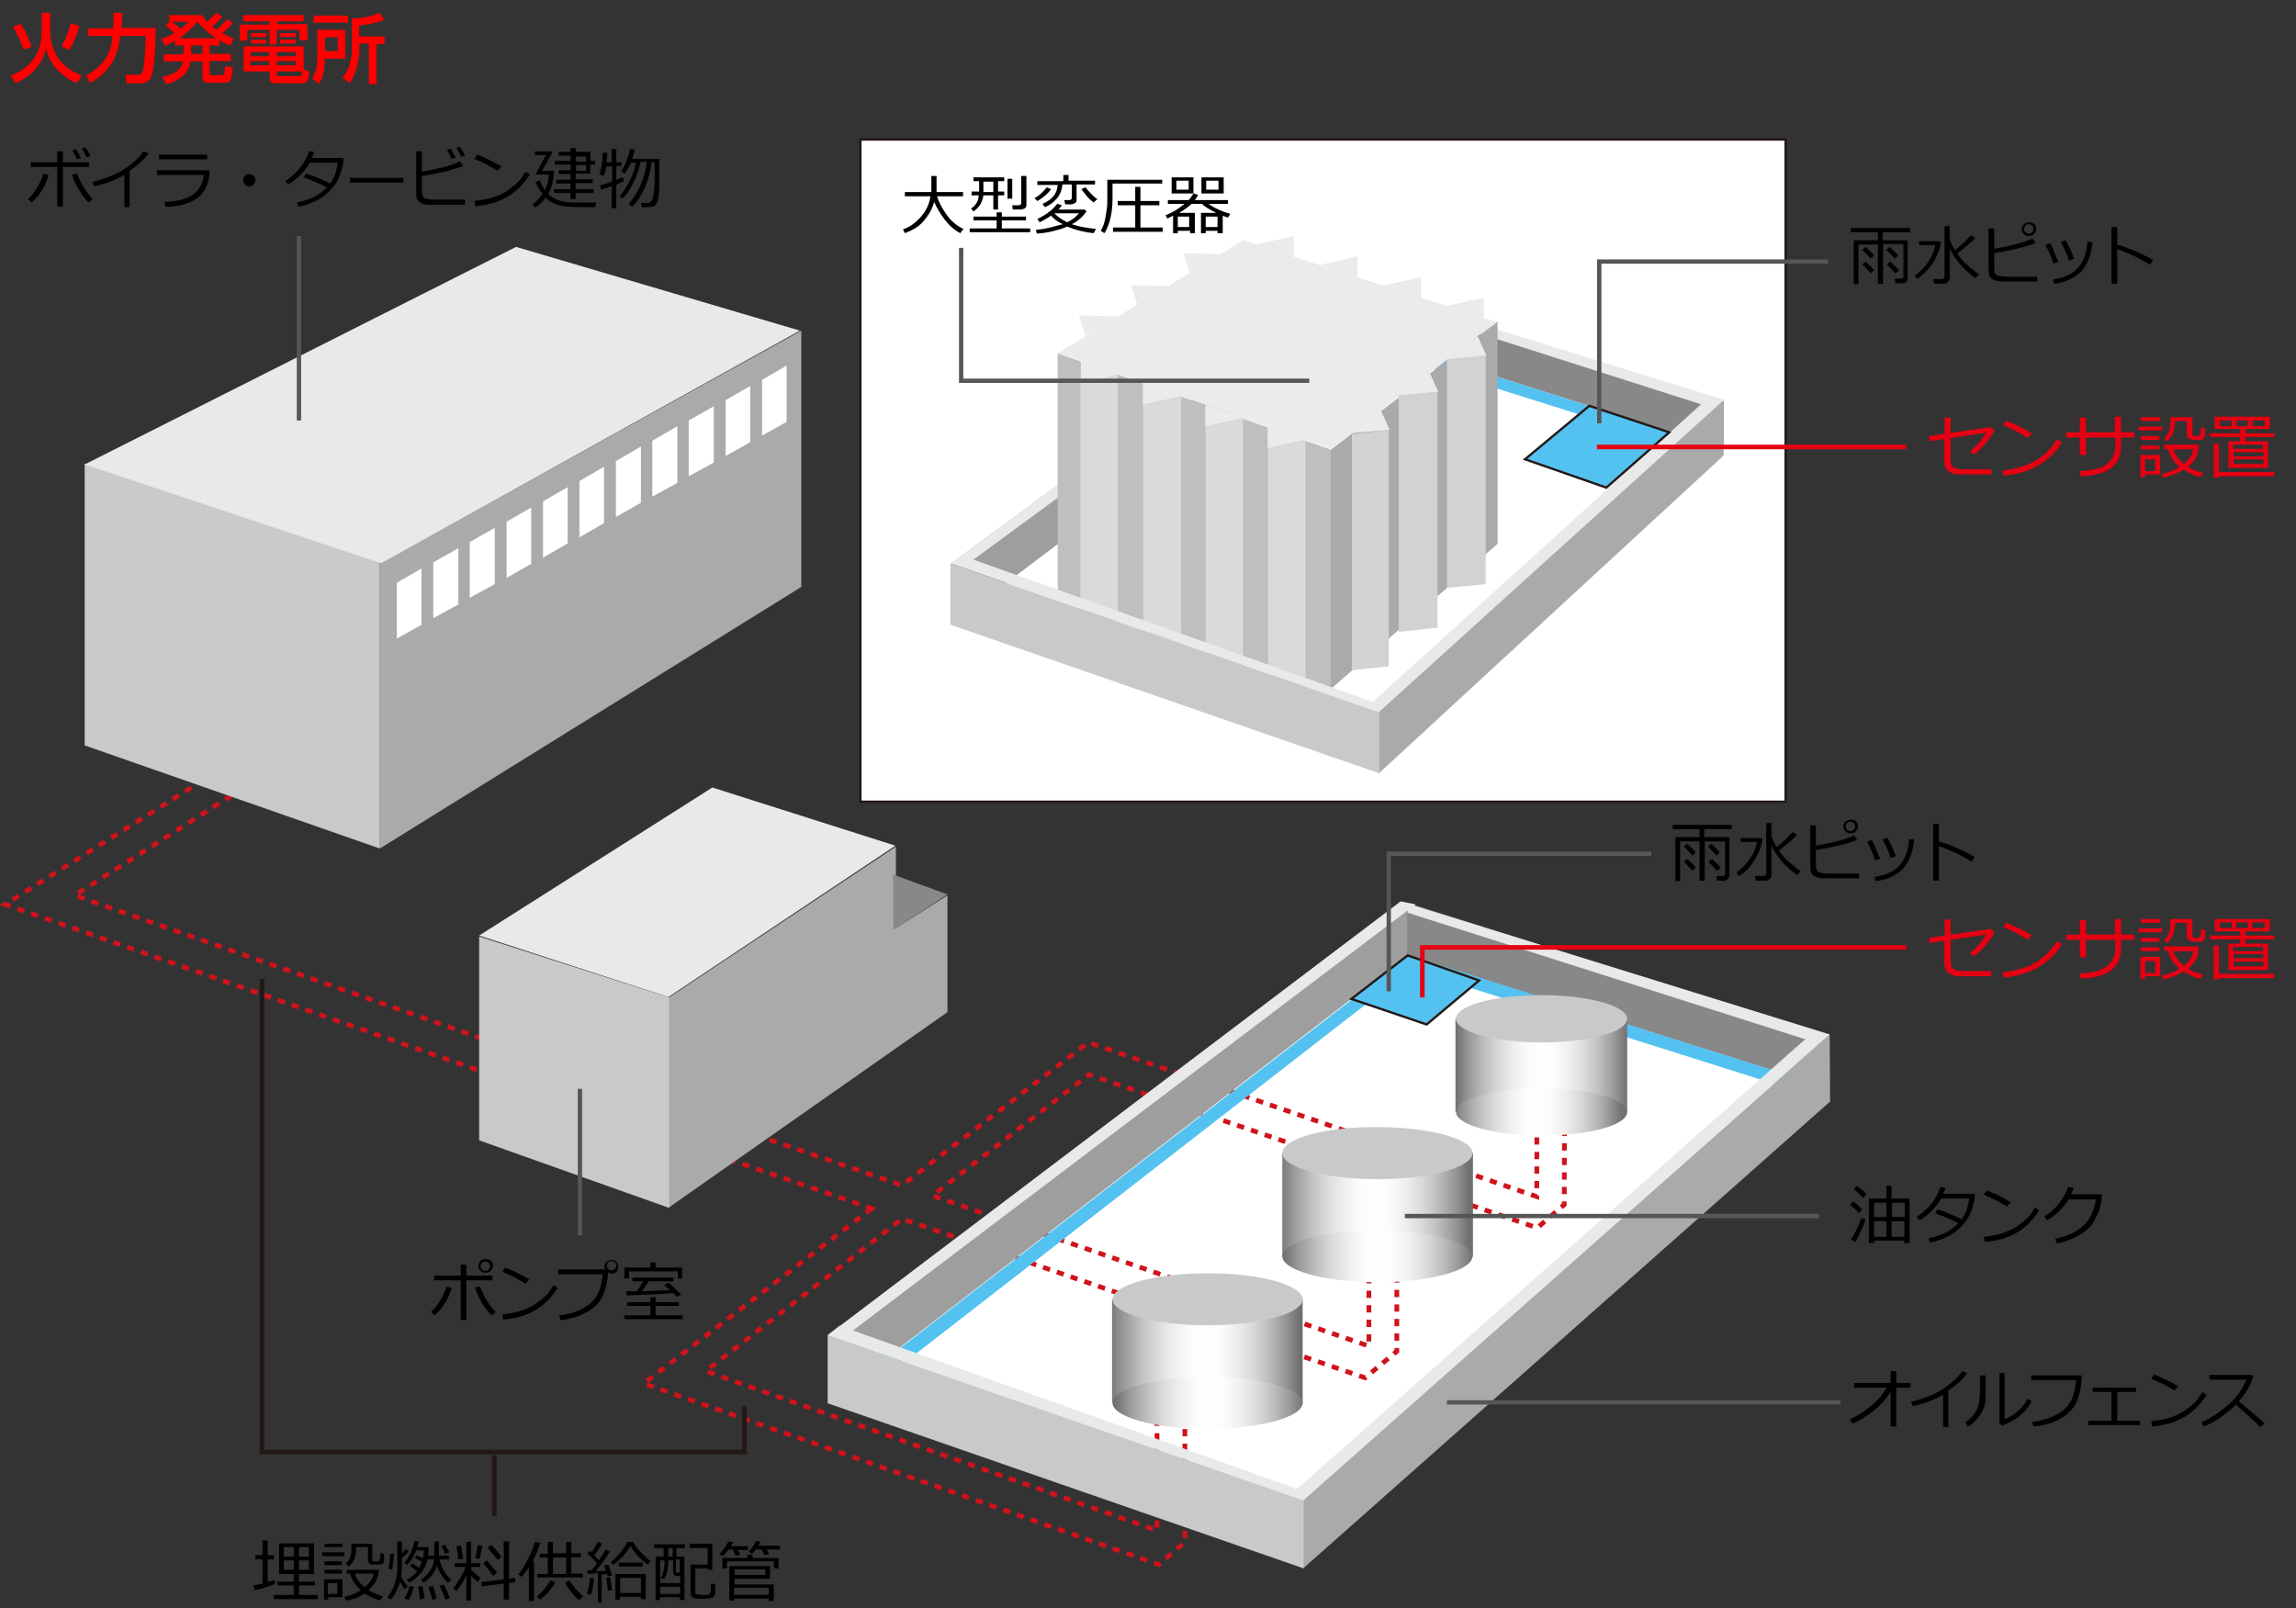 <?xml version="1.0" encoding="utf-8"?>
<!-- Generator: Adobe Illustrator 26.3.1, SVG Export Plug-In . SVG Version: 6.00 Build 0)  -->
<svg version="1.1" id="レイヤー_1" xmlns="http://www.w3.org/2000/svg" xmlns:xlink="http://www.w3.org/1999/xlink" x="0px"
	 y="0px" viewBox="0 0 485.4 340" style="enable-background:new 0 0 485.4 340;" xml:space="preserve">
<rect x="0" y="0" width="485.4" height="340" fill="#333333" stroke="none"/>
<style type="text/css">
	.st0{fill:#FF0000;}
	.st1{fill:none;}
	.st2{fill:#FFFFFF;}
	.st3{fill:#888888;}
	.st4{fill:#54C2F0;}
	.st5{fill:#A9AAAA;}
	.st6{fill:#E8E9E9;}
	.st7{fill:none;stroke:#CF121B;stroke-dasharray:1.536,1.536;}
	.st8{fill:#9E9E9F;}
	.st9{fill:#C8C9CA;}
	
		.st10{clip-path:url(#SVGID_00000029734897055497800910000015413001315972995242_);fill:url(#SVGID_00000043442822926841377050000003385295248756975015_);}
	
		.st11{clip-path:url(#SVGID_00000176766090526592573870000015898441185635543730_);fill:url(#SVGID_00000141447811285116115540000002834067987377838752_);}
	
		.st12{clip-path:url(#SVGID_00000115503464652607495660000001221873260713214638_);fill:url(#SVGID_00000098942697904810608550000017961315674980110230_);}
	
		.st13{clip-path:url(#SVGID_00000090276973735451354280000016059166334996158375_);fill:url(#SVGID_00000008836710688858532240000013299089318569208476_);}
	
		.st14{clip-path:url(#SVGID_00000165913338206789566890000002355548175335141541_);fill:url(#SVGID_00000087393423600796500930000004056026039718539170_);}
	
		.st15{clip-path:url(#SVGID_00000026847637093319107710000005813287628390226582_);fill:url(#SVGID_00000049182830862933852890000002651028134740473255_);}
	.st16{fill:none;stroke:#231815;stroke-width:0.485;}
	.st17{fill:#BEBFBF;}
	.st18{fill:#EBEBEB;}
	.st19{fill:#DADADB;}
	.st20{fill:#D2D2D3;}
	.st21{fill:none;stroke:#E50012;stroke-width:0.968;}
	.st22{fill:none;stroke:#565656;stroke-width:0.915;}
	.st23{fill:none;stroke:#231815;stroke-width:0.968;}
	.st24{fill:#E50012;}
</style>
<g>
	<path class="st0" d="M8.8,2.7h1.8v4.1c0,2.2,0.9,4.4,2,5.9c1.4,1.9,3.6,2.8,4.7,3.3l-1.1,1.6c-4.8-2.3-5.9-5.2-6.5-7.3
		c-0.3,1.3-1.2,4.9-6.4,7.3l-1-1.6c2.2-0.9,6.5-3.1,6.5-9.2V2.7z M5,10.5C4.6,9.4,3.7,7.1,2.7,5.7L4.3,5c0.4,0.6,1.2,1.6,2.4,4.9
		L5,10.5z M13,9.8c0.4-0.8,1.2-2.1,2-4.9l1.8,0.6c-0.1,0.5-0.9,3.1-2.2,5.1L13,9.8z"/>
	<path class="st0" d="M18.2,16c4.9-2.7,5.3-5.9,5.6-8.4h-5.2V6h5.3c0-0.2,0.1-1.3,0.1-2.1V2.7h1.8v1.2c0,0.9,0,1.5-0.1,2h7.2
		c0,5.4-0.4,8.4-0.7,9.5c-0.1,0.6-0.5,2.2-2.4,2.2h-3l-0.3-1.8h2.7c0.9,0,1-0.6,1.2-1.7c0.2-1.3,0.4-4.7,0.4-6.5h-5.4
		c-0.4,3.1-1.1,7-6.4,10L18.2,16z"/>
	<path class="st0" d="M49.2,4.8C48.9,5.2,48.3,5.9,47,7c0.6,0.3,1.2,0.7,2.4,1.2l-0.7,1.5c-0.8-0.4-1.4-0.6-2.3-1.2v1.1h-2.1v1.8
		h4.5v1.5h-4.5v2.6c0,0.3,0.1,0.4,0.4,0.4h2.1c0.7,0,0.7-0.4,0.8-1.9l1.6,0.2c-0.2,2.3-0.3,3.3-1.7,3.3h-3.3c-0.7,0-1.4-0.1-1.4-1.1
		v-3.4h-2.5c-0.5,3-3,4.3-5.2,4.8l-0.8-1.6c2.5-0.3,4.2-1.7,4.4-3.2h-4.1v-1.5h4.2V9.6h-1.8v-1c-0.8,0.5-1.3,0.7-2.1,1.1l-0.8-1.5
		C35,8,35.7,7.7,36.9,7C36.6,6.7,35.8,6,35,5.4l0.9-0.8h-0.1V3.2h6.9c0.4,0.6,0.6,0.9,1.1,1.4c0.8-0.7,1.4-1.3,1.9-1.9l1.3,0.8
		c-0.6,0.7-1.3,1.4-2.1,2.1c0.3,0.3,0.5,0.4,0.9,0.7c0.9-0.8,1.6-1.5,2.2-2.2L49.2,4.8z M36.3,4.6c0.9,0.6,1.8,1.4,1.9,1.5
		c0.8-0.6,1.1-0.9,1.7-1.5H36.3z M45.7,8.1c-1.9-1.2-3.3-2.8-4-3.5c-0.6,0.7-1.5,1.9-3.8,3.5H45.7z M42.8,9.6h-2.4v1.8h2.4V9.6z"/>
	<path class="st0" d="M64.2,4.5h-5.7v0.6h6.5v3.4h-1.7V6.3h-4.8v3.1H57V6.3h-4.7v2.3h-1.6V5.2H57V4.5h-5.6V3.2h12.8V4.5z M65.4,15.1
		c-0.1,1.2-0.2,2.5-1.4,2.5h-5.5c-0.8,0-1.5,0-1.5-1.1v-1.4h-5.5V9.8h12.7v4.9L65.4,15.1z M56.9,12.9h-4v0.9h4V12.9z M56.9,11H53
		v0.9h3.9V11z M56.3,7v0.8h-3.2V7H56.3z M56.3,8.4v0.8h-3.2V8.4H56.3z M62.5,11h-4v0.9h4V11z M62.5,12.9h-4v0.9h4V12.9z M63.2,16.1
		c0.5,0,0.6-0.1,0.6-1h-5.3v0.6c0,0.4,0,0.4,0.4,0.4H63.2z M62.5,7v0.8h-3.3V7H62.5z M62.5,8.4v0.8h-3.3V8.4H62.5z"/>
	<path class="st0" d="M67.1,6.3H73v6.1h-4.3c-0.1,2.8-0.4,4-1.3,5.3L66,16.6c0.4-0.7,1.1-1.9,1.1-4.6V6.3z M73.6,4.8h-7.3V3.3h7.3
		V4.8z M68.7,7.9v2.9h2.7V7.9H68.7z M81.2,4.2c-1.2,0.5-2.6,0.9-5.3,1.2v2.3h5.4v1.6h-1.7v8.5h-1.6V9.2h-2c0,1.5,0,5.5-2.1,8.4
		l-1.5-1.2c2-2.2,2-5.6,2-6.3V3.9c2.1,0,4-0.4,5.9-1.2L81.2,4.2z"/>
</g>
<g>
	<path d="M10.3,37c-0.7,2.4-1.9,4.3-3.6,5.8l-0.8-0.7c0.9-0.8,1.6-1.8,2.2-2.8c0.5-1,0.9-1.9,1.1-2.6L10.3,37z M13.3,43.7h-1.2v-8.4
		H6.5v-1h5.6V32h1.2v2.3h5.5v1h-5.5V43.7z M19.6,42.1l-0.9,0.7c-0.7-0.7-1.4-1.6-2.1-2.8s-1.1-2.2-1.4-3.1l1.1-0.2
		C17,38.7,18.1,40.4,19.6,42.1z M17.1,33.4l-0.8,0.3c-0.3-0.7-0.7-1.4-1-1.9l0.7-0.3C16.5,32.1,16.8,32.8,17.1,33.4z M19.1,33
		l-0.8,0.3c-0.3-0.7-0.6-1.4-1-1.9l0.7-0.3C18.4,31.7,18.8,32.3,19.1,33z"/>
	<path d="M27.5,43.8h-1.2V37c-2,1.1-4.1,1.9-6.4,2.4l-0.4-0.9c3-0.8,5.3-1.7,7-2.9s3-2.3,3.8-3.6l1.1,0.4c-0.8,1.2-2.2,2.5-4,3.7
		V43.8z"/>
	<path d="M44.3,36.1c0,0.8-0.1,1.5-0.2,1.9s-0.3,1.1-0.7,1.9c-0.4,0.8-1,1.5-1.7,2s-1.7,1-2.8,1.3s-2.4,0.5-3.9,0.5l-0.2-1
		c2.6-0.1,4.6-0.6,5.9-1.5c1.4-0.9,2.1-2.3,2.4-4.2h-9.9v-1H44.3z M43.8,33.7H33.6v-1h10.2V33.7z"/>
	<path d="M51.4,38.1c0-0.3,0.1-0.6,0.4-0.9s0.5-0.4,0.9-0.4s0.6,0.1,0.9,0.4s0.4,0.5,0.4,0.9s-0.1,0.6-0.4,0.9s-0.5,0.4-0.9,0.4
		s-0.6-0.1-0.9-0.4S51.4,38.5,51.4,38.1z"/>
	<path d="M66.4,32.1c-0.1,0.5-0.3,0.9-0.5,1.3h6.7c0,0.7-0.1,1.1-0.1,1.4c-0.2,0.9-0.4,1.6-0.7,2.4c-0.3,0.7-0.7,1.5-1.2,2.1
		c-0.5,0.7-1.1,1.3-1.8,1.9c-0.7,0.6-1.6,1.1-2.5,1.5s-2,0.8-3.2,1l-0.3-0.9c2.7-0.5,4.8-1.6,6.3-3.2c-1.4-0.7-3-1.4-4.9-2.1
		l0.5-0.8c1.4,0.4,3.1,1.1,5.1,2.1c0.9-1.2,1.4-2.7,1.6-4.4h-5.9c-0.6,1-1.3,1.9-2.1,2.7c-0.8,0.8-1.6,1.4-2.5,1.9l-0.6-0.7
		c1.2-0.8,2.3-1.8,3.2-2.9c0.9-1.2,1.5-2.3,1.8-3.4L66.4,32.1z"/>
	<path d="M85.3,38.6H74v-1h11.3V38.6z"/>
	<path d="M98.2,43.3h-7c-0.5,0-1,0-1.4-0.1s-0.7-0.2-1-0.4c-0.3-0.2-0.5-0.4-0.6-0.7C88,41.7,88,41.2,88,40.6V32h1.2v4.3
		c3.9-0.7,6.6-1.4,8.1-2.2l0.6,1c-0.8,0.3-2.1,0.7-3.9,1.2c-1.8,0.4-3.4,0.7-4.8,0.9v3.2c0,0.5,0.1,0.9,0.2,1.1
		c0.1,0.2,0.3,0.4,0.7,0.5c0.4,0.1,0.9,0.2,1.5,0.2h6.7V43.3z M96.3,33.3l-0.8,0.3c-0.3-0.8-0.7-1.4-1-1.9l0.7-0.3
		C95.6,32,96,32.6,96.3,33.3z M98.3,32.9l-0.8,0.3c-0.3-0.7-0.6-1.3-1-1.9l0.7-0.3C97.6,31.6,98,32.2,98.3,32.9z"/>
	<path d="M112,36.9c-0.8,1.3-1.8,2.5-3,3.5s-2.5,1.7-3.8,2.2c-1.3,0.5-2.9,0.8-4.7,1l-0.2-1.1c1.5-0.2,2.8-0.4,4-0.8s2.2-0.9,3-1.4
		c0.8-0.6,1.5-1.1,2.1-1.7s1.1-1.3,1.7-2.3L112,36.9z M106,35.2l-0.8,0.9c-1.6-1-3.2-1.8-4.9-2.5l0.6-0.9
		C102.6,33.3,104.3,34.2,106,35.2z"/>
	<path d="M113.1,43.9l-0.5-0.7c0.8-0.6,1.5-1.3,2.1-2.2c-0.6-0.7-1.1-1.6-1.5-2.5l0.9-0.4c0.3,0.8,0.7,1.5,1.1,2.1
		c0.5-1,0.8-2.1,0.8-3.3h-2.6l-0.1-0.2l2.1-3.9h-2.3V32h3.5l0.2,0.2l-2.2,3.9h2.5c0,1.9-0.4,3.5-1.2,4.9c1.2,1.2,2.9,1.8,5.2,1.8
		l1.5,0c1.2,0,2.4,0,3.5,0l-0.3,1l-2.1,0c-1.1,0-2.2,0-3.4-0.1c-1.1-0.1-2.1-0.2-2.9-0.6c-0.8-0.3-1.5-0.8-2.1-1.3
		C114.8,42.6,114.1,43.3,113.1,43.9z M117.1,40.8V40h3.5v-1.2h-3v-0.8h3v-1.2h-2.5v-0.8h2.5v-1.2h-3.3v-0.8h3.3v-1.1h-2.5v-0.8h2.5
		v-0.8h1.1v0.8h3.1v1.9h1v0.8h-1v1.9h-3.1v1.2h3.6v0.8h-3.6V40h3.8v0.8h-3.8v1.3h-1.1v-1.3H117.1z M121.8,33.1v1.1h2.1v-1.1H121.8z
		 M121.8,34.9v1.2h2.1v-1.2H121.8z"/>
	<path d="M127.1,40.1l-0.3-0.9c0.5-0.1,1.3-0.4,2.6-0.8v-3.2h-1.2c-0.2,0.8-0.3,1.5-0.6,2l-0.9-0.3c0.2-0.5,0.3-1.1,0.5-2
		s0.2-1.7,0.2-2.6l1,0c0,0.7-0.1,1.4-0.2,2h1.1v-2.8h1v2.8h1.1v0.8h-1.1V38c0.6-0.2,1-0.4,1.4-0.5l0.2,0.8c-0.3,0.2-0.8,0.4-1.6,0.7
		V44h-1v-4.7C128.5,39.7,127.7,39.9,127.1,40.1z M131.6,42l-0.6-0.5c0.7-0.8,1.4-1.9,2.1-3.2s1.1-2.6,1.3-3.9h-1
		c-0.4,0.9-0.9,1.6-1.3,2.3l-0.8-0.5c0.9-1.3,1.5-2.9,1.9-4.7l1,0.1c-0.1,0.7-0.3,1.3-0.6,2h5.8v4.4c0,1.1,0,2-0.1,2.9
		c-0.1,0.8-0.2,1.4-0.3,1.7c-0.1,0.3-0.3,0.6-0.5,0.8s-0.5,0.3-0.7,0.3c-0.2,0.1-0.7,0.1-1.6,0.1c-0.2,0-0.4,0-0.5,0l-0.2-0.9h1.4
		c0.3,0,0.6-0.1,0.8-0.4c0.2-0.2,0.4-0.8,0.5-1.6c0.1-0.8,0.2-1.8,0.2-2.9v-3.7h-0.7c-0.2,2.1-0.7,3.9-1.5,5.6
		c-0.8,1.7-1.6,3-2.6,3.8l-0.7-0.6c0.9-1,1.8-2.3,2.5-3.9s1.2-3.3,1.3-5h-1.3c-0.2,1.3-0.6,2.6-1.3,4C133.4,39.8,132.6,41,131.6,42z
		"/>
</g>
<rect x="1.8" class="st1" width="483.7" height="340"/>
<polygon class="st2" points="179.5,286.9 275.1,323 381.4,227.2 301.4,199 "/>
<polygon class="st3" points="386.8,230.1 297.6,202 297.6,190.9 386.8,219.1 "/>
<polygon class="st4" points="385.7,232.5 296.4,204.3 297.6,201.9 386.8,230.1 "/>
<polygon class="st5" points="275.5,331.6 386.9,232.9 386.8,218.7 275.5,317.2 "/>
<polygon class="st6" points="275.5,317.2 386.8,218.7 382.8,218.7 271.6,317.1 "/>
<polygon class="st6" points="384.4,220.6 296.1,192.5 296.1,190.6 386.8,218.7 "/>
<polygon class="st7" points="184.3,255.5 136.1,292.5 245,330.8 250.5,326 250.5,289.4 244.6,289.4 244.6,323.6 149.2,289.9 
	149.2,289.9 190.7,257.7 288.6,291.3 295.3,285.7 295.3,250.4 289.4,250.4 289.4,284.6 289.4,284.6 197.1,252.8 197.1,252.8 
	230.2,227.2 325,259.6 330.7,254.7 330.8,218.7 324.9,218.7 324.9,253 230.1,220.4 190.7,250.6 190.7,250.6 152.3,237.4 
	152.3,244.5 184.3,255.5 "/>
<polygon class="st7" points="99,136.3 99.6,129.4 1.1,191.2 146.8,242.3 146.8,199 140.9,199 140.9,233.3 15.8,189.3 "/>
<polygon class="st8" points="175,296.7 297.6,202 297.6,190.9 296.1,190.6 175,282.3 "/>
<polygon class="st4" points="191.6,287.8 299.1,204.3 296.4,203.3 295.4,203.9 186.7,287.8 "/>
<polygon class="st9" points="275.6,331.6 175,296.7 175,282.3 275.6,317.2 "/>
<polygon class="st6" points="275.6,317.2 175,282.3 177.5,280.3 275.6,315.3 "/>
<polygon class="st6" points="179,282.3 299.3,191.2 296.1,190.6 175,282.3 "/>
<polygon class="st5" points="189.3,196.3 200.3,189.3 200.3,214 141.4,255.3 141.4,229.2 141.4,229.1 141.4,210.9 189.4,179 
	189.4,196.2 "/>
<polygon class="st9" points="101.3,241.1 141.5,255.4 141.5,210.9 101.3,198 "/>
<polygon class="st3" points="200.3,189.1 188.8,184.9 188.9,196.6 "/>
<polygon class="st6" points="141.3,210.8 101.3,197.8 150.6,166.5 189.3,178.8 "/>
<polygon class="st5" points="169.4,124.1 80.3,179.4 80.3,160.4 80.3,160.3 80.3,119.2 169.4,69.9 "/>
<polygon class="st2" points="89.1,132.1 83.9,135 83.9,123.2 89.1,120.2 "/>
<polygon class="st2" points="96.9,127.8 91.6,130.7 91.6,118.9 96.9,115.9 "/>
<polygon class="st2" points="104.6,123.5 99.3,126.4 99.3,114.6 104.6,111.6 "/>
<polygon class="st2" points="112.3,119.2 107.1,122.2 107.1,110.3 112.3,107.3 "/>
<polygon class="st2" points="120,114.9 114.8,117.9 114.8,106 120,103 "/>
<polygon class="st2" points="127.7,110.6 122.5,113.6 122.5,101.7 127.7,98.7 "/>
<polygon class="st2" points="135.5,106.3 130.2,109.3 130.2,97.5 135.5,94.4 "/>
<polygon class="st2" points="143.2,102.1 137.9,105 137.9,93.2 143.2,90.1 "/>
<polygon class="st2" points="150.9,97.8 145.6,100.7 145.6,88.9 150.9,85.9 "/>
<polygon class="st2" points="158.6,93.5 153.4,96.4 153.4,84.6 158.6,81.6 "/>
<polygon class="st2" points="166.3,89.2 161.1,92.1 161.1,80.3 166.3,77.3 "/>
<polygon class="st9" points="17.9,157.6 80.3,179.4 80.3,118.8 17.9,98 "/>
<polygon class="st6" points="80.6,119.1 17.9,98.2 109.1,52.2 169.1,69.9 "/>
<g>
	<defs>
		<rect id="SVGID_1_" x="235.1" y="274.7" width="40.3" height="21.9"/>
	</defs>
	<clipPath id="SVGID_00000105426465318436850290000017991107271309600645_">
		<use xlink:href="#SVGID_1_"  style="overflow:visible;"/>
	</clipPath>
	
		<linearGradient id="SVGID_00000140728697219141608040000014199262125567669659_" gradientUnits="userSpaceOnUse" x1="-329.828" y1="602.625" x2="-327.903" y2="602.625" gradientTransform="matrix(20.962 0 0 -20.962 7148.196 12917.969)">
		<stop  offset="0" style="stop-color:#717071"/>
		<stop  offset="7.770802e-02" style="stop-color:#989898"/>
		<stop  offset="0.165" style="stop-color:#BDBDBD"/>
		<stop  offset="0.252" style="stop-color:#DADADA"/>
		<stop  offset="0.339" style="stop-color:#EFEEEF"/>
		<stop  offset="0.424" style="stop-color:#FBFBFB"/>
		<stop  offset="0.506" style="stop-color:#FFFFFF"/>
		<stop  offset="0.586" style="stop-color:#FBFBFB"/>
		<stop  offset="0.669" style="stop-color:#EFEEEF"/>
		<stop  offset="0.753" style="stop-color:#DADADA"/>
		<stop  offset="0.839" style="stop-color:#BDBDBD"/>
		<stop  offset="0.924" style="stop-color:#989898"/>
		<stop  offset="1" style="stop-color:#717071"/>
	</linearGradient>
	
		<rect x="235.1" y="274.7" style="clip-path:url(#SVGID_00000105426465318436850290000017991107271309600645_);fill:url(#SVGID_00000140728697219141608040000014199262125567669659_);" width="40.3" height="21.9"/>
</g>
<path class="st9" d="M235.2,274.7c0,3,9,5.5,20.1,5.5c11.1,0,20.1-2.5,20.1-5.5c0-3-9-5.5-20.1-5.5
	C244.2,269.2,235.2,271.7,235.2,274.7"/>
<g>
	<defs>
		<path id="SVGID_00000047779813340869764840000006063898789378453173_" d="M235.2,296.6c0,3,9,5.5,20.1,5.5s20.1-2.5,20.1-5.5
			c0-3-9-5.5-20.1-5.5S235.2,293.6,235.2,296.6"/>
	</defs>
	<clipPath id="SVGID_00000124154518739094005000000013671270388772286143_">
		<use xlink:href="#SVGID_00000047779813340869764840000006063898789378453173_"  style="overflow:visible;"/>
	</clipPath>
	
		<linearGradient id="SVGID_00000111192383786698601690000011064106129754075069_" gradientUnits="userSpaceOnUse" x1="-329.752" y1="602.395" x2="-327.827" y2="602.395" gradientTransform="matrix(20.911 0 0 -20.911 7131.028 12893.293)">
		<stop  offset="0" style="stop-color:#717071"/>
		<stop  offset="7.770802e-02" style="stop-color:#989898"/>
		<stop  offset="0.165" style="stop-color:#BDBDBD"/>
		<stop  offset="0.252" style="stop-color:#DADADA"/>
		<stop  offset="0.339" style="stop-color:#EFEEEF"/>
		<stop  offset="0.424" style="stop-color:#FBFBFB"/>
		<stop  offset="0.506" style="stop-color:#FFFFFF"/>
		<stop  offset="0.586" style="stop-color:#FBFBFB"/>
		<stop  offset="0.669" style="stop-color:#EFEEEF"/>
		<stop  offset="0.753" style="stop-color:#DADADA"/>
		<stop  offset="0.839" style="stop-color:#BDBDBD"/>
		<stop  offset="0.924" style="stop-color:#989898"/>
		<stop  offset="1" style="stop-color:#717071"/>
	</linearGradient>
	
		<rect x="235.2" y="291.1" style="clip-path:url(#SVGID_00000124154518739094005000000013671270388772286143_);fill:url(#SVGID_00000111192383786698601690000011064106129754075069_);" width="40.2" height="11"/>
</g>
<g>
	<defs>
		<rect id="SVGID_00000126287367538267231370000012332782079133627790_" x="271.1" y="243.8" width="40.3" height="21.9"/>
	</defs>
	<clipPath id="SVGID_00000126316623022298408540000015042788564979161246_">
		<use xlink:href="#SVGID_00000126287367538267231370000012332782079133627790_"  style="overflow:visible;"/>
	</clipPath>
	
		<linearGradient id="SVGID_00000129202220347374351010000004557670063475045776_" gradientUnits="userSpaceOnUse" x1="-329.004" y1="603.334" x2="-327.08" y2="603.334" gradientTransform="matrix(20.964 0 0 -20.964 7167.439 12902.807)">
		<stop  offset="0" style="stop-color:#717071"/>
		<stop  offset="7.770802e-02" style="stop-color:#989898"/>
		<stop  offset="0.165" style="stop-color:#BDBDBD"/>
		<stop  offset="0.252" style="stop-color:#DADADA"/>
		<stop  offset="0.339" style="stop-color:#EFEEEF"/>
		<stop  offset="0.424" style="stop-color:#FBFBFB"/>
		<stop  offset="0.506" style="stop-color:#FFFFFF"/>
		<stop  offset="0.586" style="stop-color:#FBFBFB"/>
		<stop  offset="0.669" style="stop-color:#EFEEEF"/>
		<stop  offset="0.753" style="stop-color:#DADADA"/>
		<stop  offset="0.839" style="stop-color:#BDBDBD"/>
		<stop  offset="0.924" style="stop-color:#989898"/>
		<stop  offset="1" style="stop-color:#717071"/>
	</linearGradient>
	
		<rect x="271.1" y="243.8" style="clip-path:url(#SVGID_00000126316623022298408540000015042788564979161246_);fill:url(#SVGID_00000129202220347374351010000004557670063475045776_);" width="40.3" height="21.9"/>
</g>
<path class="st9" d="M271.1,243.8c0,3,9,5.5,20.1,5.5c11.1,0,20.1-2.5,20.1-5.5c0-3-9-5.5-20.1-5.5
	C280.2,238.2,271.1,240.7,271.1,243.8"/>
<g>
	<defs>
		<path id="SVGID_00000054228869301464557650000000462717245086626444_" d="M271.1,265.6c0,3,9,5.5,20.1,5.5s20.1-2.5,20.1-5.5
			c0-3-9-5.5-20.1-5.5S271.1,262.6,271.1,265.6"/>
	</defs>
	<clipPath id="SVGID_00000078014740298992013320000004739789794485186998_">
		<use xlink:href="#SVGID_00000054228869301464557650000000462717245086626444_"  style="overflow:visible;"/>
	</clipPath>
	
		<linearGradient id="SVGID_00000107570419003684919340000010923468403410300551_" gradientUnits="userSpaceOnUse" x1="-328.924" y1="603.107" x2="-326.999" y2="603.107" gradientTransform="matrix(20.91 0 0 -20.91 7149.19 12876.29)">
		<stop  offset="0" style="stop-color:#717071"/>
		<stop  offset="7.770802e-02" style="stop-color:#989898"/>
		<stop  offset="0.165" style="stop-color:#BDBDBD"/>
		<stop  offset="0.252" style="stop-color:#DADADA"/>
		<stop  offset="0.339" style="stop-color:#EFEEEF"/>
		<stop  offset="0.424" style="stop-color:#FBFBFB"/>
		<stop  offset="0.506" style="stop-color:#FFFFFF"/>
		<stop  offset="0.586" style="stop-color:#FBFBFB"/>
		<stop  offset="0.669" style="stop-color:#EFEEEF"/>
		<stop  offset="0.753" style="stop-color:#DADADA"/>
		<stop  offset="0.839" style="stop-color:#BDBDBD"/>
		<stop  offset="0.924" style="stop-color:#989898"/>
		<stop  offset="1" style="stop-color:#717071"/>
	</linearGradient>
	
		<rect x="271.1" y="260.1" style="clip-path:url(#SVGID_00000078014740298992013320000004739789794485186998_);fill:url(#SVGID_00000107570419003684919340000010923468403410300551_);" width="40.2" height="11"/>
</g>
<g>
	<defs>
		<rect id="SVGID_00000010291247127682526510000018159488483730942868_" x="307.7" y="215.4" width="36.3" height="19.7"/>
	</defs>
	<clipPath id="SVGID_00000134221029121190805040000002901727773948821677_">
		<use xlink:href="#SVGID_00000010291247127682526510000018159488483730942868_"  style="overflow:visible;"/>
	</clipPath>
	
		<linearGradient id="SVGID_00000107590316030347125510000014815217768570163340_" gradientUnits="userSpaceOnUse" x1="-325.85" y1="605.134" x2="-323.926" y2="605.134" gradientTransform="matrix(18.867 0 0 -18.867 6455.584 11642.49)">
		<stop  offset="0" style="stop-color:#717071"/>
		<stop  offset="7.770802e-02" style="stop-color:#989898"/>
		<stop  offset="0.165" style="stop-color:#BDBDBD"/>
		<stop  offset="0.252" style="stop-color:#DADADA"/>
		<stop  offset="0.339" style="stop-color:#EFEEEF"/>
		<stop  offset="0.424" style="stop-color:#FBFBFB"/>
		<stop  offset="0.506" style="stop-color:#FFFFFF"/>
		<stop  offset="0.586" style="stop-color:#FBFBFB"/>
		<stop  offset="0.669" style="stop-color:#EFEEEF"/>
		<stop  offset="0.753" style="stop-color:#DADADA"/>
		<stop  offset="0.839" style="stop-color:#BDBDBD"/>
		<stop  offset="0.924" style="stop-color:#989898"/>
		<stop  offset="1" style="stop-color:#717071"/>
	</linearGradient>
	
		<rect x="307.7" y="215.4" style="clip-path:url(#SVGID_00000134221029121190805040000002901727773948821677_);fill:url(#SVGID_00000107590316030347125510000014815217768570163340_);" width="36.3" height="19.7"/>
</g>
<path class="st9" d="M307.8,215.4c0,2.7,8.1,5,18.1,5c10,0,18.1-2.2,18.1-5c0-2.7-8.1-5-18.1-5C315.9,210.4,307.8,212.6,307.8,215.4
	"/>
<g>
	<defs>
		<path id="SVGID_00000012463612745430291290000000808093316530674600_" d="M307.8,235.1c0,2.7,8.1,5,18.1,5c10,0,18.1-2.2,18.1-5
			c0-2.7-8.1-5-18.1-5C315.9,230.1,307.8,232.3,307.8,235.1"/>
	</defs>
	<clipPath id="SVGID_00000007421009190400202580000009508064716695740586_">
		<use xlink:href="#SVGID_00000012463612745430291290000000808093316530674600_"  style="overflow:visible;"/>
	</clipPath>
	
		<linearGradient id="SVGID_00000137820105943370478880000009131851595329573560_" gradientUnits="userSpaceOnUse" x1="-325.813" y1="604.912" x2="-323.888" y2="604.912" gradientTransform="matrix(18.819 0 0 -18.819 6438.156 11618.688)">
		<stop  offset="0" style="stop-color:#717071"/>
		<stop  offset="7.770802e-02" style="stop-color:#989898"/>
		<stop  offset="0.165" style="stop-color:#BDBDBD"/>
		<stop  offset="0.252" style="stop-color:#DADADA"/>
		<stop  offset="0.339" style="stop-color:#EFEEEF"/>
		<stop  offset="0.424" style="stop-color:#FBFBFB"/>
		<stop  offset="0.506" style="stop-color:#FFFFFF"/>
		<stop  offset="0.586" style="stop-color:#FBFBFB"/>
		<stop  offset="0.669" style="stop-color:#EFEEEF"/>
		<stop  offset="0.753" style="stop-color:#DADADA"/>
		<stop  offset="0.839" style="stop-color:#BDBDBD"/>
		<stop  offset="0.924" style="stop-color:#989898"/>
		<stop  offset="1" style="stop-color:#717071"/>
	</linearGradient>
	
		<rect x="307.8" y="230.1" style="clip-path:url(#SVGID_00000007421009190400202580000009508064716695740586_);fill:url(#SVGID_00000137820105943370478880000009131851595329573560_);" width="36.2" height="9.9"/>
</g>
<rect x="181.9" y="29.5" class="st2" width="195.6" height="140"/>
<rect x="181.9" y="29.5" class="st16" width="195.6" height="140"/>
<polygon class="st2" points="205,123.3 291.1,155.8 359.5,92.1 287.5,66.8 "/>
<polygon class="st8" points="201,132.1 284,69.5 284,59.5 282.7,59.2 201,119.2 "/>
<polygon class="st6" points="204.6,119.2 285.5,59.8 282.7,59.2 201,119.2 "/>
<polygon class="st3" points="364.4,94.8 284,69.4 284,59.5 364.4,84.9 "/>
<polygon class="st4" points="363.3,96.9 283,71.6 284,69.4 364.4,94.8 "/>
<polygon class="st5" points="291.4,163.6 364.4,96.3 364.3,84.5 291.4,150.6 "/>
<polygon class="st6" points="291.4,150.6 364.4,84.6 360.7,84.5 287.9,150.5 "/>
<polygon class="st6" points="362.2,86.3 282.7,60.9 282.7,59.2 364.4,84.5 "/>
<polygon class="st4" points="339.6,103.1 322.4,97.1 336,85.8 352.9,91.4 "/>
<polygon class="st16" points="339.6,103.1 322.4,97.1 336,85.8 352.9,91.4 "/>
<polygon class="st17" points="281.2,145.6 223.6,125.3 223.6,74.7 281.2,95 "/>
<polygon class="st5" points="281.2,145.8 316.6,115 316.6,68 281.2,95.2 "/>
<polygon class="st18" points="316.3,68.1 281.4,94.9 223.6,74.7 262.8,50.8 "/>
<polygon class="st18" points="236.5,79.2 228.5,81 228.5,76.4 "/>
<polygon class="st19" points="236.3,131.5 228.4,131 228.4,81 236.3,79.2 "/>
<polygon class="st18" points="249.7,83.8 241.6,85.6 241.6,81 "/>
<polygon class="st19" points="249.7,138.8 241.7,138.3 241.7,85.6 249.7,83.8 "/>
<polygon class="st18" points="262.8,88.4 254.8,90.2 254.8,85.6 "/>
<polygon class="st19" points="262.8,143.7 254.9,143.2 254.9,90.2 262.8,88.4 "/>
<polygon class="st18" points="276,93 268,94.8 268,90.2 "/>
<polygon class="st18" points="285.3,91.6 291.9,86.7 293.8,90.9 "/>
<polygon class="st18" points="305.7,64.7 313.7,62.9 313.7,67.5 "/>
<polygon class="st18" points="292.4,60.4 300.4,58.6 300.4,63.2 "/>
<polygon class="st18" points="279,56 287,54.2 287,58.8 "/>
<polygon class="st18" points="265.5,51.7 273.5,49.9 273.5,54.5 "/>
<polygon class="st19" points="276,145.9 268.1,145.4 268.1,94.8 276,93 "/>
<polygon class="st20" points="293.6,140.9 285.8,141.7 285.8,91.8 293.6,90.9 "/>
<polygon class="st18" points="295.6,83.7 302.2,78.7 304.1,82.9 "/>
<polygon class="st20" points="303.9,132.7 295.7,133.6 295.7,83.6 303.9,82.8 "/>
<polygon class="st18" points="305.8,76 312.4,71.1 314.3,75.3 "/>
<polygon class="st18" points="258.7,53.8 251.6,57.9 250.2,53.5 "/>
<polygon class="st18" points="247.6,60.5 240.5,64.6 239.1,60.3 "/>
<polygon class="st18" points="236.6,66.9 229.5,71 228.1,66.7 "/>
<polygon class="st20" points="314.1,123.5 305.9,124.3 305.9,76 314.1,75.1 "/>
<polygon class="st6" points="291.6,150.6 201,119.1 203.2,117.4 291.6,148.9 "/>
<polygon class="st9" points="291.6,163.5 201,132.1 201,119.2 291.6,150.6 "/>
<polygon class="st4" points="301.6,216.6 285.7,211.2 297.6,202 312.7,207.3 "/>
<polygon class="st16" points="301.6,216.6 285.7,211.2 297.6,202 312.7,207.3 "/>
<line class="st21" x1="337.6" y1="94.5" x2="403" y2="94.5"/>
<polyline class="st21" points="403,200.3 300.7,200.3 300.7,210.9 "/>
<polyline class="st22" points="338.1,89.5 338.1,55.3 386.5,55.3 "/>
<polyline class="st22" points="293.6,209.6 293.6,180.5 349.1,180.5 "/>
<line class="st22" x1="297" y1="257.1" x2="384.6" y2="257.1"/>
<line class="st22" x1="305.9" y1="296.5" x2="389.1" y2="296.5"/>
<polyline class="st23" points="55.4,207 55.4,307 157.4,307 157.4,297.3 "/>
<line class="st23" x1="104.5" y1="307.7" x2="104.5" y2="320.6"/>
<line class="st22" x1="122.6" y1="230.2" x2="122.6" y2="261.2"/>
<line class="st22" x1="63.2" y1="88.9" x2="63.2" y2="49.9"/>
<polyline class="st22" points="203.2,52.4 203.2,80.5 276.8,80.5 "/>
<g>
	<g>
		<path class="st24" d="M421.7,197.1c-1.2,2.1-2.6,3.8-4.4,5.1l-0.8-0.7c1.4-1.1,2.5-2.4,3.4-3.9l-7.5,1.1v4.6
			c0,0.7,0.2,1.2,0.5,1.5c0.3,0.3,1,0.5,1.9,0.5h6.2v1.1h-6.6c-2.3,0-3.4-1-3.4-3v-4.5l-3.1,0.5l-0.1-1.1l3.3-0.5v-3.4h1.3v3.2
			l8.4-1.2L421.7,197.1z"/>
		<path class="st24" d="M435.9,199.6c-0.8,1.4-1.9,2.7-3.2,3.7c-1.3,1-2.7,1.8-4.1,2.3c-1.4,0.5-3.1,0.9-5,1.1l-0.3-1.1
			c1.6-0.2,3-0.5,4.3-0.9c1.3-0.4,2.3-0.9,3.2-1.5c0.9-0.6,1.6-1.2,2.2-1.8c0.6-0.6,1.2-1.4,1.8-2.4L435.9,199.6z M429.5,197.7
			l-0.8,1c-1.7-1.1-3.5-2-5.2-2.7l0.6-0.9C425.9,195.8,427.7,196.6,429.5,197.7z"/>
		<path class="st24" d="M441,202.4h-1.3v-3.7h-2.9v-1.1h2.9v-3.1h1.3v3.1h6.1v-3.3h1.3v3.3h2.8v1.1h-2.8v1.8c0,4.1-2.8,6.2-8.5,6.4
			l-0.2-1.1c2.7-0.1,4.7-0.6,5.8-1.6c1.1-0.9,1.7-2.2,1.7-3.7v-1.8H441V202.4z"/>
		<path class="st24" d="M452.1,197.1v-0.8h5v0.8H452.1z M453.5,206.5v0.5h-1v-4.7h4.2v4.1H453.5z M452.6,195.1v-0.8h4.1v0.8H452.6z
			 M452.6,199.1v-0.8h3.9v0.8H452.6z M452.6,201.1v-0.8h3.9v0.8H452.6z M455.6,203.2h-2.1v2.5h2.1V203.2z M462.6,204.8
			c0.8,0.5,1.9,1,3.2,1.3l-0.6,0.9c-1.3-0.4-2.5-0.9-3.6-1.6c-1.3,0.8-2.7,1.4-4.3,1.7l-0.3-0.8c1.5-0.3,2.7-0.8,3.7-1.5
			c-1.2-1.1-2-2.3-2.4-3.8h-0.8v-0.9h7.3C464.9,202.1,464.1,203.6,462.6,204.8z M462.3,195.1h-2.5v0.4c0,1.7-0.6,3-1.7,3.9l-0.6-0.6
			c0.9-0.8,1.3-1.9,1.3-3.3v-1.2h4.7v3.5c0,0.3,0.2,0.5,0.5,0.5h0.6c0.2,0,0.3,0,0.4-0.1s0.2-0.2,0.2-0.4c0-0.2,0.1-0.6,0.1-1.3
			l0.9,0.1l0,1.1c0,0.4,0,0.6-0.1,0.7c0,0.1-0.1,0.2-0.2,0.3c-0.1,0.1-0.2,0.2-0.3,0.3c-0.1,0.1-0.3,0.1-0.6,0.1c-0.3,0-0.5,0-0.8,0
			c-0.3,0-0.6,0-0.9-0.1s-0.5-0.1-0.7-0.3c-0.2-0.2-0.3-0.4-0.3-0.7V195.1z M461.7,204.2c1.1-0.9,1.8-2,2-3.1h-4.2
			C459.8,202.3,460.6,203.3,461.7,204.2z"/>
		<path class="st24" d="M471.1,205.1v-5.6h2.5v-0.9h-6.4v-0.8h6.4v-0.9h-5.4v-2.6h11.7v2.6h-5.2v0.9h6.1v0.8h-6.1v0.9h4.8v5.6H471.1
			z M468,207.1v-7.2h1.1v6h11.7v0.9h-11.7v0.3H468z M471.8,196.2V195h-2.5v1.2H471.8z M478.4,201.1v-0.9h-6.3v0.9H478.4z
			 M472.2,202.6h6.3v-0.9h-6.3V202.6z M472.2,204.3h6.3v-1h-6.3V204.3z M472.8,195v1.2h2.4V195H472.8z M478.8,195h-2.6v1.2h2.6V195z
			"/>
	</g>
</g>
<g>
	<path class="st24" d="M421.7,91c-1.2,2.1-2.6,3.8-4.4,5.1l-0.8-0.7c1.4-1.1,2.5-2.4,3.4-3.9l-7.5,1.1v4.6c0,0.7,0.2,1.2,0.5,1.5
		c0.3,0.3,1,0.5,1.9,0.5h6.2v1.1h-6.6c-2.3,0-3.4-1-3.4-3v-4.5l-3.1,0.5l-0.1-1.1l3.3-0.5v-3.4h1.3v3.2l8.4-1.2L421.7,91z"/>
	<path class="st24" d="M435.9,93.5c-0.8,1.4-1.9,2.7-3.2,3.7c-1.3,1-2.7,1.8-4.1,2.3c-1.4,0.5-3.1,0.9-5,1.1l-0.3-1.1
		c1.6-0.2,3-0.5,4.3-0.9c1.3-0.4,2.3-0.9,3.2-1.5c0.9-0.6,1.6-1.2,2.2-1.8c0.6-0.6,1.2-1.4,1.8-2.4L435.9,93.5z M429.5,91.6l-0.8,1
		c-1.7-1.1-3.5-2-5.2-2.7l0.6-0.9C425.9,89.6,427.7,90.5,429.5,91.6z"/>
	<path class="st24" d="M441,96.2h-1.3v-3.7h-2.9v-1.1h2.9v-3.1h1.3v3.1h6.1v-3.3h1.3v3.3h2.8v1.1h-2.8v1.8c0,4.1-2.8,6.2-8.5,6.4
		l-0.2-1.1c2.7-0.1,4.7-0.6,5.8-1.6c1.1-0.9,1.7-2.2,1.7-3.7v-1.8H441V96.2z"/>
	<path class="st24" d="M452.1,91v-0.8h5V91H452.1z M453.5,100.4v0.5h-1v-4.7h4.2v4.1H453.5z M452.6,89v-0.8h4.1V89H452.6z M452.6,93
		v-0.8h3.9V93H452.6z M452.6,95v-0.8h3.9V95H452.6z M455.6,97.1h-2.1v2.5h2.1V97.1z M462.6,98.7c0.8,0.5,1.9,1,3.2,1.3l-0.6,0.9
		c-1.3-0.4-2.5-0.9-3.6-1.6c-1.3,0.8-2.7,1.4-4.3,1.7l-0.3-0.8c1.5-0.3,2.7-0.8,3.7-1.5c-1.2-1.1-2-2.3-2.4-3.8h-0.8v-0.9h7.3
		C464.9,95.9,464.1,97.5,462.6,98.7z M462.3,89h-2.5v0.4c0,1.7-0.6,3-1.7,3.9l-0.6-0.6c0.9-0.8,1.3-1.9,1.3-3.3v-1.2h4.7v3.5
		c0,0.3,0.2,0.5,0.5,0.5h0.6c0.2,0,0.3,0,0.4-0.1s0.2-0.2,0.2-0.4c0-0.2,0.1-0.6,0.1-1.3l0.9,0.1l0,1.1c0,0.4,0,0.6-0.1,0.7
		c0,0.1-0.1,0.2-0.2,0.3c-0.1,0.1-0.2,0.2-0.3,0.3c-0.1,0.1-0.3,0.1-0.6,0.1c-0.3,0-0.5,0-0.8,0c-0.3,0-0.6,0-0.9-0.1
		s-0.5-0.1-0.7-0.3c-0.2-0.2-0.3-0.4-0.3-0.7V89z M461.7,98.1c1.1-0.9,1.8-2,2-3.1h-4.2C459.8,96.1,460.6,97.2,461.7,98.1z"/>
	<path class="st24" d="M471.1,98.9v-5.6h2.5v-0.9h-6.4v-0.8h6.4v-0.9h-5.4v-2.6h11.7v2.6h-5.2v0.9h6.1v0.8h-6.1v0.9h4.8v5.6H471.1z
		 M468,101v-7.2h1.1v6h11.7v0.9h-11.7v0.3H468z M471.8,90.1v-1.2h-2.5v1.2H471.8z M478.4,94.9V94h-6.3v0.9H478.4z M472.2,96.5h6.3
		v-0.9h-6.3V96.5z M472.2,98.1h6.3v-1h-6.3V98.1z M472.8,88.9v1.2h2.4v-1.2H472.8z M478.8,88.9h-2.6v1.2h2.6V88.9z"/>
</g>
<g>
	<g>
		<path d="M402.3,59.9h-1.6l-0.1-1h1.3c0.3,0,0.5-0.1,0.5-0.4v-6.9h-4.3V60h-1.1v-8.3h-4.1v8.4h-1v-9.3h5.1v-1.7h-5.7v-0.9h12.5v0.9
			h-5.8v1.7h5.3v8c0,0.3-0.1,0.6-0.3,0.8S402.6,59.9,402.3,59.9z M395.5,54.7c-0.5-0.6-1.1-1.2-1.8-1.9l0.7-0.6
			c0.7,0.6,1.3,1.2,1.8,1.8L395.5,54.7z M395.5,57.8c-0.3-0.4-0.9-1-1.8-1.9l0.7-0.6c0.7,0.6,1.3,1.2,1.8,1.8L395.5,57.8z
			 M400.6,54.7c-0.5-0.6-1.1-1.2-1.8-1.9l0.7-0.6c0.7,0.6,1.3,1.2,1.8,1.8L400.6,54.7z M400.7,57.8c-0.3-0.3-0.9-0.9-1.8-1.9
			l0.7-0.6c0.8,0.7,1.4,1.3,1.9,1.9L400.7,57.8z"/>
		<path d="M405.3,59l-0.5-0.7c0.6-0.4,1.2-1,1.9-1.7c0.7-0.8,1.2-1.6,1.7-2.5c0.4-0.9,0.7-1.7,0.7-2.3h-3.4v-0.8h4.4l0.2,0.3
			c-0.2,1.5-0.8,2.9-1.7,4.4C407.6,57.1,406.5,58.2,405.3,59z M410.9,60h-2l-0.2-1h1.7c0.4,0,0.7-0.2,0.7-0.6V47.8h1.1v2.9
			c0.3,0.7,0.6,1.4,1.1,2.2c1.2-1,2.4-2,3.4-3.2l0.9,0.6c-0.4,0.5-1,1-1.8,1.7c-0.8,0.7-1.5,1.2-2,1.6c0.6,0.9,1.3,1.8,2.2,2.5
			s1.6,1.4,2.4,1.9l-0.8,0.8c-1.1-0.8-2.2-1.7-3.2-2.9s-1.7-2.2-2.2-3.4v6.3c0,0.3-0.1,0.6-0.4,0.8C411.6,59.9,411.3,60,410.9,60z"
			/>
		<path d="M430.6,59.5h-7c-0.5,0-1,0-1.4-0.1c-0.4-0.1-0.7-0.2-1-0.4c-0.3-0.2-0.5-0.4-0.6-0.7c-0.1-0.3-0.2-0.8-0.2-1.5v-8.5h1.2
			v4.3c3.9-0.7,6.6-1.4,8.1-2.2l0.6,1c-0.9,0.4-2.3,0.8-4,1.2c-1.7,0.4-3.3,0.7-4.7,0.9v3.2c0,0.5,0.1,0.9,0.2,1.1
			c0.1,0.2,0.3,0.4,0.7,0.5c0.4,0.1,0.9,0.2,1.5,0.2h6.7V59.5z M427.4,48.4c0-0.4,0.2-0.8,0.5-1c0.3-0.3,0.7-0.4,1.1-0.4
			c0.4,0,0.8,0.1,1.1,0.4c0.3,0.3,0.4,0.6,0.4,1c0,0.4-0.2,0.8-0.5,1.1s-0.7,0.4-1,0.4c-0.4,0-0.8-0.1-1.1-0.4
			C427.5,49.2,427.4,48.8,427.4,48.4z M429.9,48.4c0-0.3-0.1-0.5-0.3-0.7c-0.2-0.2-0.4-0.3-0.7-0.3c-0.3,0-0.5,0.1-0.7,0.3
			s-0.3,0.4-0.3,0.7s0.1,0.5,0.3,0.7c0.2,0.2,0.4,0.3,0.7,0.3c0.3,0,0.5-0.1,0.7-0.3S429.9,48.7,429.9,48.4z"/>
		<path d="M435.2,55.4l-1.1,0.3c-0.4-1.3-0.9-2.6-1.7-3.9l1-0.4c0.4,0.7,0.7,1.2,0.8,1.6S434.7,54.2,435.2,55.4z M442.4,51.2
			c-0.3,2.8-1.2,4.9-2.5,6.3c-1.4,1.3-3.2,2.2-5.6,2.5l-0.3-0.9c2.6-0.4,4.4-1.3,5.5-2.7s1.7-3.2,1.8-5.3L442.4,51.2z M438.5,54.7
			l-1.1,0.4c-0.3-1.1-0.9-2.4-1.7-3.9l1-0.4c0.5,1,0.8,1.6,1,1.9C437.8,53,438.1,53.7,438.5,54.7z"/>
		<path d="M455.2,55l-0.7,1c-0.9-0.6-2.1-1.3-3.4-1.9s-2.5-1.1-3.5-1.4V60h-1.2V48h1.2v3.7C450.3,52.5,452.8,53.6,455.2,55z"/>
	</g>
</g>
<g>
	<g>
		<path d="M364.6,186.2H363l-0.1-1h1.3c0.3,0,0.5-0.1,0.5-0.4v-6.9h-4.3v8.3h-1.1v-8.3h-4.1v8.4h-1v-9.3h5.1v-1.7h-5.7v-0.9h12.5
			v0.9h-5.8v1.7h5.3v8c0,0.3-0.1,0.6-0.3,0.8S364.9,186.2,364.6,186.2z M357.8,180.9c-0.5-0.6-1.1-1.2-1.8-1.9l0.7-0.6
			c0.7,0.6,1.3,1.2,1.8,1.8L357.8,180.9z M357.8,184.1c-0.3-0.4-0.9-1-1.8-1.9l0.7-0.6c0.7,0.6,1.3,1.2,1.8,1.8L357.8,184.1z
			 M362.9,180.9c-0.5-0.6-1.1-1.2-1.8-1.9l0.7-0.6c0.7,0.6,1.3,1.2,1.8,1.8L362.9,180.9z M363,184.1c-0.3-0.3-0.9-0.9-1.8-1.9
			l0.7-0.6c0.8,0.7,1.4,1.3,1.9,1.9L363,184.1z"/>
		<path d="M367.6,185.2l-0.5-0.7c0.6-0.4,1.2-1,1.9-1.7c0.7-0.8,1.2-1.6,1.7-2.5c0.4-0.9,0.7-1.7,0.7-2.3h-3.4v-0.8h4.4l0.2,0.3
			c-0.2,1.5-0.8,2.9-1.7,4.4C370,183.4,368.9,184.5,367.6,185.2z M373.2,186.2h-2l-0.2-1h1.7c0.4,0,0.7-0.2,0.7-0.6V174h1.1v2.9
			c0.3,0.7,0.6,1.4,1.1,2.2c1.2-1,2.4-2,3.4-3.2l0.9,0.6c-0.4,0.5-1,1-1.8,1.7c-0.8,0.7-1.5,1.2-2,1.6c0.6,0.9,1.3,1.8,2.2,2.5
			s1.6,1.4,2.4,1.9l-0.8,0.8c-1.1-0.8-2.2-1.7-3.2-2.9s-1.7-2.2-2.2-3.4v6.3c0,0.3-0.1,0.6-0.4,0.8
			C373.9,186.1,373.6,186.2,373.2,186.2z"/>
		<path d="M392.9,185.7h-7c-0.5,0-1,0-1.4-0.1c-0.4-0.1-0.7-0.2-1-0.4c-0.3-0.2-0.5-0.4-0.6-0.7c-0.1-0.3-0.2-0.8-0.2-1.5v-8.5h1.2
			v4.3c3.9-0.7,6.6-1.4,8.1-2.2l0.6,1c-0.9,0.4-2.3,0.8-4,1.2c-1.7,0.4-3.3,0.7-4.7,0.9v3.2c0,0.5,0.1,0.9,0.2,1.1
			c0.1,0.2,0.3,0.4,0.7,0.5c0.4,0.1,0.9,0.2,1.5,0.2h6.7V185.7z M389.7,174.7c0-0.4,0.2-0.8,0.5-1c0.3-0.3,0.7-0.4,1.1-0.4
			c0.4,0,0.8,0.1,1.1,0.4c0.3,0.3,0.4,0.6,0.4,1c0,0.4-0.2,0.8-0.5,1.1c-0.3,0.3-0.7,0.4-1,0.4c-0.4,0-0.8-0.1-1.1-0.4
			C389.8,175.4,389.7,175.1,389.7,174.7z M392.2,174.7c0-0.3-0.1-0.5-0.3-0.7c-0.2-0.2-0.4-0.3-0.7-0.3c-0.3,0-0.5,0.1-0.7,0.3
			c-0.2,0.2-0.3,0.4-0.3,0.7s0.1,0.5,0.3,0.7c0.2,0.2,0.4,0.3,0.7,0.3c0.3,0,0.5-0.1,0.7-0.3S392.2,175,392.2,174.7z"/>
		<path d="M397.5,181.6l-1.1,0.3c-0.4-1.3-0.9-2.6-1.7-3.9l1-0.4c0.4,0.7,0.7,1.2,0.8,1.6S397,180.4,397.5,181.6z M404.7,177.5
			c-0.3,2.8-1.2,4.9-2.5,6.3c-1.4,1.3-3.2,2.2-5.6,2.5l-0.3-0.9c2.6-0.4,4.4-1.3,5.5-2.7s1.7-3.2,1.8-5.3L404.7,177.5z M400.8,181
			l-1.1,0.4c-0.3-1.1-0.9-2.4-1.7-3.9l1-0.4c0.5,1,0.8,1.6,1,1.9C400.1,179.3,400.4,179.9,400.8,181z"/>
		<path d="M417.5,181.2l-0.7,1c-0.9-0.6-2.1-1.3-3.4-1.9s-2.5-1.1-3.5-1.4v7.3h-1.2v-12h1.2v3.7
			C412.6,178.7,415.1,179.8,417.5,181.2z"/>
	</g>
</g>
<g>
	<g>
		<path d="M393,256.5c-0.6-0.7-1.3-1.3-1.9-1.8l0.7-0.7c0.8,0.6,1.4,1.2,1.9,1.7L393,256.5z M392.2,262.6l-0.9-0.6
			c0.4-0.5,0.8-1.2,1.2-2.1c0.4-0.9,0.8-1.7,1-2.4l0.9,0.3c-0.2,0.7-0.5,1.5-1,2.5C393,261.2,392.6,262,392.2,262.6z M393.9,253.3
			c-0.8-0.8-1.4-1.4-2-1.9l0.7-0.7c0.8,0.6,1.5,1.2,2,1.8L393.9,253.3z M402.7,262.3h-6.5v0.5h-1.1v-9.4h3.7v-2.7h1.1v2.7h3.8v9.4
			h-1.1V262.3z M398.8,254.3h-2.6v3h2.6V254.3z M396.2,261.5h2.6v-3.3h-2.6V261.5z M402.7,257.3v-3h-2.7v3H402.7z M399.9,261.5h2.7
			v-3.3h-2.7V261.5z"/>
		<path d="M411.3,251.1c-0.1,0.5-0.3,0.9-0.5,1.3h6.7c0,0.7-0.1,1.1-0.1,1.4c-0.2,0.9-0.4,1.6-0.7,2.4c-0.3,0.7-0.7,1.5-1.2,2.1
			c-0.5,0.7-1.1,1.3-1.8,1.9c-0.7,0.6-1.6,1.1-2.5,1.5c-1,0.4-2,0.8-3.2,1l-0.3-0.9c2.7-0.5,4.8-1.6,6.3-3.2c-1.4-0.7-3-1.4-4.9-2.1
			l0.5-0.8c1.4,0.4,3.1,1.1,5.1,2.1c0.9-1.2,1.4-2.7,1.6-4.4h-5.9c-0.6,1-1.3,1.9-2.1,2.7c-0.8,0.8-1.6,1.4-2.5,1.9l-0.6-0.7
			c1.2-0.8,2.3-1.8,3.2-2.9c0.9-1.2,1.5-2.3,1.8-3.4L411.3,251.1z"/>
		<path d="M431.1,255.9c-0.8,1.3-1.8,2.5-3,3.5c-1.2,1-2.5,1.7-3.8,2.2c-1.3,0.5-2.9,0.8-4.7,1l-0.2-1.1c1.5-0.2,2.8-0.4,4-0.8
			c1.2-0.4,2.2-0.9,3-1.4c0.8-0.6,1.5-1.1,2.1-1.7c0.6-0.5,1.1-1.3,1.7-2.3L431.1,255.9z M425.1,254.2l-0.8,0.9
			c-1.6-1-3.2-1.8-4.9-2.5l0.6-0.9C421.8,252.3,423.5,253.2,425.1,254.2z"/>
		<path d="M438.4,251.1c-0.1,0.4-0.3,0.9-0.6,1.4h6.6l-0.1,1c0,0.3-0.1,0.8-0.3,1.6c-0.1,0.5-0.3,1-0.5,1.5c-0.2,0.5-0.5,1-0.8,1.6
			s-0.7,1.1-1.2,1.5c-0.5,0.5-1,0.9-1.7,1.3c-0.6,0.4-1.4,0.8-2.2,1.1c-0.8,0.3-1.7,0.6-2.7,0.8l-0.4-1c2.6-0.5,4.6-1.5,6-2.8
			c1.4-1.4,2.2-3.2,2.6-5.5h-5.8c-0.5,0.9-1.2,1.7-2,2.5c-0.8,0.8-1.6,1.4-2.5,1.9l-0.6-0.8c1.2-0.8,2.3-1.7,3.2-2.9
			c0.9-1.2,1.5-2.3,1.8-3.3L438.4,251.1z"/>
	</g>
</g>
<g>
	<g>
		<path d="M399.7,294.3c-0.9,1.4-2,2.7-3.5,3.9c-1.5,1.2-3,2.1-4.6,2.8l-0.5-0.9c1.6-0.8,3.1-1.7,4.5-2.9c1.4-1.2,2.5-2.4,3.2-3.8
			H392v-1h7.7v-2.5h1.2v2.5h3v1h-3v8.2h-1.2V294.3z"/>
		<path d="M412,301.7h-1.2v-6.8c-2,1.1-4.1,1.9-6.4,2.4l-0.4-0.9c3-0.8,5.3-1.7,7-2.9s3-2.3,3.8-3.6l1.1,0.4c-0.8,1.2-2.2,2.5-4,3.7
			V301.7z"/>
		<path d="M419.8,293.9c0,1.1,0,2-0.1,2.6c-0.1,0.7-0.3,1.3-0.7,2c-0.3,0.7-0.8,1.2-1.3,1.8s-1.1,1-1.7,1.3l-0.5-0.9
			c0.6-0.4,1.1-0.8,1.6-1.4s0.9-1.3,1.1-2s0.4-2,0.4-3.6v-2.9h1.2V293.9z M429.5,296.3c-0.6,1.2-1.5,2.3-2.7,3.2
			c-1.2,0.9-2.4,1.5-3.6,1.9l-0.5-0.5v-10.6h1.1v9.7c0.8-0.2,1.6-0.7,2.5-1.4c0.9-0.7,1.7-1.7,2.4-2.9L429.5,296.3z"/>
		<path d="M440.1,290.8c0,1.7-0.3,3.3-0.8,4.9s-1.7,3-3.3,4s-3.6,1.7-6.1,1.9l-0.3-1c2.4-0.2,4.5-1,6.3-2.2c1.8-1.3,2.8-3.5,3-6.6
			h-9.5v-1H440.1z"/>
		<path d="M452.4,301.3h-10.9v-0.9h4.9v-6.1h-4v-0.9h9.2v0.9h-4v6.1h4.8V301.3z"/>
		<path d="M466.5,294.9c-0.8,1.3-1.8,2.5-3,3.5c-1.2,1-2.5,1.7-3.8,2.2c-1.3,0.5-2.9,0.8-4.7,1l-0.2-1.1c1.5-0.2,2.8-0.4,4-0.8
			c1.2-0.4,2.2-0.9,3-1.4c0.8-0.6,1.5-1.1,2.1-1.7c0.6-0.5,1.1-1.3,1.7-2.3L466.5,294.9z M460.5,293.1l-0.8,0.9
			c-1.6-1-3.2-1.8-4.9-2.5l0.6-0.9C457.1,291.3,458.8,292.1,460.5,293.1z"/>
		<path d="M478.8,300.9l-1,0.8c-1.2-1.3-3-2.8-5.1-4.7c-2.3,2.2-4.5,3.7-6.8,4.6l-0.5-0.9c1.9-0.8,3.7-2,5.6-3.6
			c1.9-1.7,3.2-3.5,3.9-5.4h-7.8v-1h9l0.3,0.3c-0.6,1.9-1.7,3.7-3.1,5.3C474.7,297.4,476.5,298.9,478.8,300.9z"/>
	</g>
</g>
<g>
	<g>
		<path d="M95.5,272.3c-0.7,2.4-1.9,4.3-3.6,5.8l-0.8-0.7c0.9-0.8,1.6-1.8,2.2-2.8c0.5-1,0.9-1.9,1.1-2.6L95.5,272.3z M98.6,279.1
			h-1.2v-8.4h-5.6v-1h5.6v-2.3h1.2v2.3h5.5v1h-5.5V279.1z M104.8,277.4l-0.9,0.7c-0.7-0.7-1.4-1.6-2.1-2.8s-1.1-2.2-1.4-3.1l1.1-0.2
			C102.2,274,103.3,275.8,104.8,277.4z M101.1,267.7L101.1,267.7c0-0.4,0.2-0.8,0.5-1.1c0.3-0.3,0.7-0.4,1.1-0.4
			c0.4,0,0.8,0.1,1.1,0.4c0.3,0.3,0.4,0.6,0.4,1c0,0.4-0.2,0.8-0.5,1.1c-0.3,0.3-0.7,0.4-1,0.4c-0.4,0-0.8-0.1-1.1-0.4
			C101.3,268.5,101.1,268.1,101.1,267.7z M103.6,267.7L103.6,267.7c0-0.3-0.1-0.5-0.3-0.7s-0.4-0.3-0.7-0.3c-0.3,0-0.5,0.1-0.7,0.3
			c-0.2,0.2-0.3,0.4-0.3,0.7s0.1,0.5,0.3,0.7s0.4,0.3,0.7,0.3c0.3,0,0.5-0.1,0.7-0.3C103.5,268.2,103.6,268,103.6,267.7z"/>
		<path d="M117.9,272.3c-0.8,1.3-1.8,2.5-3,3.5c-1.2,1-2.5,1.7-3.8,2.2c-1.3,0.5-2.9,0.8-4.7,1l-0.2-1.1c1.5-0.2,2.8-0.4,4-0.8
			c1.2-0.4,2.2-0.9,3-1.4c0.8-0.6,1.5-1.1,2.1-1.7c0.6-0.5,1.1-1.3,1.7-2.3L117.9,272.3z M111.9,270.5l-0.8,0.9
			c-1.6-1-3.2-1.8-4.9-2.5l0.6-0.9C108.6,268.7,110.2,269.5,111.9,270.5z"/>
		<path d="M128.6,269c-0.2,2.1-0.6,3.8-1.2,5.1c-0.7,1.3-1.7,2.4-3.3,3.3s-3.4,1.5-5.6,1.7l-0.3-1c2.4-0.2,4.5-1,6.2-2.2
			c1.8-1.3,2.8-3.4,3-6.5H118v-1h9.9c-0.1-0.2-0.1-0.4-0.1-0.6c0-0.4,0.1-0.7,0.4-1c0.3-0.3,0.7-0.4,1.1-0.4c0.4,0,0.8,0.1,1,0.4
			c0.3,0.3,0.4,0.6,0.4,1.1c0,0.4-0.1,0.7-0.4,1s-0.6,0.4-1.1,0.4C129.1,269.1,128.9,269.1,128.6,269z M129.3,268.6
			c0.3,0,0.5-0.1,0.7-0.3c0.2-0.2,0.3-0.4,0.3-0.7c0-0.3-0.1-0.5-0.3-0.7c-0.2-0.2-0.4-0.3-0.7-0.3c-0.3,0-0.5,0.1-0.7,0.3
			c-0.2,0.2-0.3,0.4-0.3,0.7s0.1,0.5,0.3,0.7C128.8,268.5,129.1,268.6,129.3,268.6z"/>
		<path d="M132,278.9v-0.8h5.5v-2h-4.9v-0.8h4.9v-1h1.1v1h4.9v0.8h-4.9v2h5.7v0.8H132z M143.3,270.3v-1.5H133v1.5h-1v-2.3h5.5v-1.1
			h1.1v1.1h5.6v2.3H143.3z M134.6,273c0.5-0.6,0.9-1.3,1.4-2.1h-2.3v-0.8h8.7v0.8h-5.2c-0.5,0.7-1,1.4-1.5,2.1
			c2.7-0.1,4.7-0.2,5.9-0.2c-0.5-0.5-0.9-0.9-1.2-1.1l0.9-0.5c0.5,0.3,1.4,1.2,2.7,2.5l-0.9,0.5c-0.1-0.2-0.4-0.4-0.7-0.8
			c-2.5,0.2-5.8,0.3-9.9,0.5l-0.1-0.9C132.8,273,133.6,273,134.6,273z"/>
	</g>
</g>
<g>
	<g>
		<path d="M53.8,336.2l-0.2-1c0.5-0.1,1.1-0.2,1.9-0.4v-5.1h-1.5v-0.9h1.5v-3.1h1.1v3.1h1.3v0.9h-1.3v4.8c0.6-0.2,1.1-0.3,1.5-0.4
			l0,0.8C56.6,335.5,55.2,336,53.8,336.2z M62.1,337.2v-2h-3.5v-0.8h3.5v-1.6H59v-6.5h7.4v6.5h-3.2v1.6h3.4v0.8h-3.4v2h4v0.9h-9.3
			v-0.9H62.1z M60,329.1h2.1v-2H60V329.1z M62.1,329.9H60v2h2.1V329.9z M63.2,329.1h2.1v-2h-2.1V329.1z M65.3,329.9h-2.1v2h2.1
			V329.9z"/>
		<path d="M68.1,329v-0.8h4.7v0.8H68.1z M69.4,337.7v0.5h-0.9v-4.3h3.9v3.8H69.4z M68.6,327.1v-0.7h3.8v0.7H68.6z M68.6,330.9v-0.8
			h3.7v0.8H68.6z M68.6,332.7v-0.8h3.7v0.8H68.6z M71.3,334.7h-2v2.3h2V334.7z M77.9,336.2c0.8,0.5,1.8,0.9,3,1.3l-0.5,0.9
			c-1.3-0.4-2.4-0.9-3.3-1.5c-1.2,0.8-2.5,1.3-4,1.5l-0.3-0.8c1.4-0.3,2.5-0.7,3.5-1.4c-1.2-1-1.9-2.2-2.3-3.5h-0.7v-0.8h6.8
			C80,333.6,79.3,335,77.9,336.2z M77.6,327.1h-2.3v0.4c0,1.6-0.5,2.8-1.6,3.7l-0.6-0.6c0.8-0.7,1.2-1.7,1.2-3.1v-1.1h4.4v3.2
			c0,0.3,0.1,0.5,0.4,0.5h0.6c0.2,0,0.3,0,0.4-0.1s0.1-0.2,0.2-0.4c0-0.2,0.1-0.6,0.1-1.2l0.8,0.1l0,1c0,0.3,0,0.6,0,0.7
			c0,0.1-0.1,0.2-0.2,0.3c-0.1,0.1-0.2,0.2-0.3,0.2s-0.3,0.1-0.6,0.1c-0.3,0-0.5,0-0.7,0c-0.3,0-0.5,0-0.8,0s-0.5-0.1-0.6-0.3
			s-0.2-0.4-0.2-0.6V327.1z M77.1,335.6c1-0.9,1.7-1.8,1.9-2.9h-3.9C75.3,333.8,76,334.7,77.1,335.6z"/>
		<path d="M85.6,336c-0.4-0.5-0.8-1.1-1-1.6c-0.4,1.3-1,2.6-2,3.8l-0.7-0.5c1.4-1.7,2.1-3.9,2.1-6.4v-5.4h1v2.6
			c0.2-0.3,0.5-0.6,0.8-1l0.6,0.5c-0.3,0.3-0.7,0.8-1.4,1.4v1.3c0,1-0.1,1.8-0.2,2.6c0.4,0.8,0.9,1.5,1.4,2.1L85.6,336z M82.9,331.8
			l-0.8-0.1c0.2-0.7,0.3-1.7,0.4-3.2l0.8,0C83.2,329.8,83.1,331,82.9,331.8z M88.2,332.2l-1.5-1.1l0.4-0.6l1.5,1
			c0.2-0.4,0.4-0.8,0.6-1.3l-1.5-0.8l0.4-0.6l1.3,0.7c0.1-0.5,0.2-1,0.2-1.7H88c-0.5,1.3-1.2,2.3-1.9,3.1l-0.6-0.5
			c0.5-0.6,1-1.3,1.3-2.1c0.4-0.8,0.7-1.7,0.8-2.5l0.9,0.1c-0.1,0.4-0.2,0.8-0.3,1.2h2.4c0,0,0,0.1,0,0.2c0,0.5,0,1-0.1,1.6h1.3v-3
			h1v3h2.1v0.8h-2c0.4,1.7,1.3,3.2,2.5,4.3l-0.7,0.7c-1.1-1.1-1.9-2.3-2.3-3.7c-0.5,1.6-1.5,2.8-2.9,3.6l-0.5-0.6
			c1.6-1.1,2.5-2.5,2.8-4.3h-1.4c-0.2,1.1-0.7,2-1.4,2.9c-0.7,0.8-1.5,1.5-2.5,2L86,334C86.9,333.5,87.7,332.9,88.2,332.2z
			 M86.4,338.3l-0.9-0.4c0.4-0.6,0.8-1.5,1.1-2.6l0.9,0.2C87.3,336.4,86.9,337.4,86.4,338.3z M88.8,338.2c-0.2-1.3-0.3-2.2-0.4-2.7
			l0.9-0.2c0.2,1,0.4,1.9,0.5,2.6L88.8,338.2z M91.4,338.2c-0.2-0.7-0.5-1.6-0.8-2.7l0.9-0.2c0.3,0.6,0.5,1.5,0.8,2.7L91.4,338.2z
			 M94.2,338.2c-0.6-1.4-1-2.4-1.3-2.9l0.9-0.3c0.5,0.8,0.9,1.8,1.3,2.9L94.2,338.2z M94.1,328.5c-0.3-0.6-0.5-1.2-0.8-1.6l0.8-0.3
			c0.3,0.6,0.6,1.1,0.9,1.6L94.1,328.5z"/>
		<path d="M96.5,336.4l-0.7-0.6c0.4-0.4,0.8-1.1,1.4-2c0.6-1,1-1.8,1.2-2.5h-2.3v-0.8h2.5V326h1v4.5h1.9v0.8h-1.9v0.5
			c0.3,0.4,1,1.1,2,1.8l-0.6,0.9c-0.5-0.4-1-0.9-1.4-1.4v5.3h-1v-5.3C98,334.4,97.2,335.5,96.5,336.4z M96.9,329.7
			c-0.1-0.7-0.2-1.7-0.4-2.8l1-0.1l0.4,2.8L96.9,329.7z M101.4,329.6l-0.9-0.1l0.5-2.8l1,0.1L101.4,329.6z M101.8,335.4l0-0.9
			l4.7-0.6v-8h1.1v7.9l1.3-0.2v0.9l-1.3,0.2v3.5h-1.1v-3.4L101.8,335.4z M104.3,333.2c-0.6-0.8-1.3-1.7-2.1-2.7l0.7-0.6
			c0.7,0.8,1.4,1.6,2.2,2.6L104.3,333.2z M105.2,329.8c-0.6-0.7-1.3-1.6-2.1-2.6l0.8-0.6c0.9,1,1.7,1.9,2.1,2.6L105.2,329.8z"/>
		<path d="M111.8,338.4v-7c-0.5,0.8-1,1.4-1.5,2l-0.7-0.5c0.7-0.9,1.4-2,2.1-3.4c0.7-1.4,1.1-2.5,1.4-3.5l1.1,0.2
			c-0.3,1.1-0.8,2.4-1.6,3.9h0.3v8.4H111.8z M114.1,338.2l-0.6-0.7c1.1-0.8,2-2,2.9-3.4l1,0.5c-0.3,0.6-0.8,1.2-1.4,1.9
			C115.4,337.3,114.7,337.8,114.1,338.2z M113.6,333.6v-0.8h2.2v-3.5h-1.7v-0.8h1.7V326h1.1v2.4h2.8V326h1.1v2.4h2v0.8h-2v3.5h2.4
			v0.8H113.6z M116.9,332.8h2.8v-3.5h-2.8V332.8z M122.4,338.3c-0.4-0.3-1-0.9-1.6-1.7c-0.7-0.8-1.1-1.5-1.3-2l0.9-0.5
			c0.3,0.6,0.8,1.2,1.4,1.9c0.6,0.7,1.1,1.2,1.5,1.5L122.4,338.3z"/>
		<path d="M124.9,337.2l-0.8-0.2c0.3-1.2,0.6-2.4,0.6-3.4l0.9,0.1C125.4,335.4,125.2,336.6,124.9,337.2z M126.4,338.4v-5.8
			c-0.5,0-1.2,0.1-2.1,0.2l-0.2-0.8c0.2,0,0.5,0,1,0c0.4-0.5,0.7-1,1.1-1.5c-0.5-0.6-1.1-1.2-2-2l0.6-0.6l0.3,0.3
			c0.5-0.7,0.9-1.5,1.3-2.2l0.9,0.4c-0.5,0.9-1.1,1.7-1.7,2.4c0.5,0.5,0.8,0.8,1,1.1c0.7-1,1.2-1.8,1.4-2.3l1,0.4
			c-0.9,1.4-1.9,2.8-3.1,4.2c0.9,0,1.6-0.1,2.2-0.1c-0.2-0.5-0.3-0.9-0.4-1.1l0.9-0.2c0.4,1,0.6,1.8,0.8,2.3l-0.9,0.2
			c0-0.1-0.1-0.3-0.2-0.5c-0.4,0-0.7,0.1-1.1,0.1v5.9H126.4z M128.5,336.3l-0.3-2.7l0.8-0.1l0.4,2.7L128.5,336.3z M136.9,330.8
			c-1.5-1.1-2.7-2.4-3.6-3.9c-0.9,1.5-2.1,2.8-3.7,4l-0.5-0.6c0.7-0.5,1.3-1.2,2-2c0.7-0.8,1.2-1.6,1.5-2.3h1.3
			c0.3,0.6,0.8,1.4,1.6,2.2c0.8,0.8,1.5,1.5,2.1,1.9L136.9,330.8z M135.5,337.6h-4.4v0.6h-1v-5.4h6.4v5.3h-1V337.6z M130.8,331.2
			v-0.8h5.1v0.8H130.8z M131.1,336.8h4.4v-3.2h-4.4V336.8z"/>
		<path d="M143.7,337.7h-4.2v0.6h-0.9v-9.2h1.7v-1.8h-2v-0.8h6.5v0.8H143v1.8h1.7v9.2h-1V337.7z M139.6,334.7h4.2v-1.5h-0.8
			c-0.2,0-0.4-0.1-0.5-0.2c-0.1-0.2-0.2-0.4-0.2-0.6v-2.5h-1v0.2c0,1.6-0.3,2.9-1,3.8l-0.6-0.3c0.3-0.5,0.5-1,0.6-1.6
			s0.2-1.2,0.2-1.9v-0.2h-0.9V334.7z M139.6,337h4.2v-1.5h-4.2V337z M141.3,329.1h0.9v-1.8h-0.9V329.1z M143.7,332.5v-2.8h-0.8v2.3
			c0,0.3,0.1,0.5,0.4,0.5H143.7z M146,330.8h3.6v-3.5h-3.8v-0.9h4.8v5.5h-1v-0.3H147v4.9c0,0.2,0,0.3,0.1,0.4
			c0.1,0.1,0.2,0.2,0.4,0.2c0.2,0,0.5,0.1,1,0.1c0.7,0,1.1,0,1.3-0.1c0.2-0.1,0.3-0.2,0.4-0.5c0.1-0.3,0.1-0.9,0.1-1.8l0.9,0.1v1.9
			c0,0.4-0.2,0.7-0.5,0.9c-0.3,0.2-1,0.3-2.1,0.3c-0.3,0-0.6,0-0.9,0s-0.6,0-0.8-0.1c-0.2,0-0.4-0.1-0.5-0.2
			c-0.2-0.1-0.3-0.3-0.3-0.4s-0.1-0.4-0.1-0.6V330.8z"/>
		<path d="M154,327.6c-0.5,0.7-0.9,1.1-1.2,1.4l-0.7-0.4c0.8-0.8,1.4-1.8,1.9-2.7l1,0.2c-0.1,0.2-0.2,0.4-0.5,0.8h3.6v0.8h-2.1
			l0.5,1l-1,0.2l-0.6-1.3H154z M158,329.4v-0.7h1.1v0.7h5.5v2.2h-1v-1.5h-9.9v1.5h-1v-2.2H158z M162.5,338.4V338h-7.3v0.4h-1v-7.3
			h8.6v2.7h-7.5v1.2h8.3v3.5H162.5z M161.8,331.8h-6.5v1.2h6.5V331.8z M162.5,335.7h-7.3v1.5h7.3V335.7z M159.8,327.6
			c-0.3,0.4-0.6,0.7-0.8,0.9l-0.7-0.4c0.6-0.7,1.1-1.4,1.5-2.3l1,0.2c-0.1,0.2-0.3,0.5-0.5,0.8h4.6v0.8h-2.8l0.5,1l-1,0.2l-0.6-1.2
			H159.8z"/>
	</g>
</g>
<g>
	<g>
		<path d="M203.7,48.4l-0.7,0.9c-1.3-0.7-2.4-1.7-3.3-2.9s-1.7-2.5-2.2-3.7c-0.4,1.5-1.2,2.8-2.2,4c-1,1.2-2.4,2-4,2.6l-0.4-0.8
			c1.5-0.5,2.8-1.5,3.9-2.8s1.7-2.7,1.9-4.2h-5.4v-0.9h5.6v-3.4h1.1v3.4h5.6v0.9h-5.5c0.4,1.3,1.1,2.6,2.1,4S202.4,47.8,203.7,48.4z
			"/>
		<path d="M205,49.1v-0.8h5.7v-1.7h-4.9v-0.8h4.9v-0.9h1.1v0.9h5.1v0.8h-5.1v1.7h6v0.8H205z M205.8,44.7l-0.5-0.6
			c1-0.7,1.6-1.6,1.6-2.8h-1.5v-0.8h1.6v-2.2h-1.2v-0.8h6.5v0.8H211v2.2h1.3v0.8H211v3h-1v-3h-2.1C207.7,42.8,207,43.9,205.8,44.7z
			 M207.9,38.4v2.2h2.1v-2.2H207.9z M213,42v-4.2h1V42H213z M215.7,44.3h-1.6l-0.1-0.9h1.3c0.4,0,0.6-0.2,0.6-0.5v-5.7h1.1v6.1
			c0,0.3-0.1,0.6-0.4,0.8C216.2,44.2,216,44.3,215.7,44.3z"/>
		<path d="M219.3,42.5l-0.6-0.6c0.6-0.3,1.1-0.7,1.6-1.2s0.8-0.8,1-1.1l0.9,0.4c-0.2,0.3-0.6,0.8-1.2,1.3S219.9,42.2,219.3,42.5z
			 M222.2,45.6c-0.7,0.5-1.5,0.9-2.4,1.4l-0.5-0.7c1.9-0.9,3.3-2,4.2-3.2l1,0.3c-0.2,0.3-0.5,0.6-0.7,0.9h5.5l0.4,0.4
			c-0.7,1-1.7,2-3.1,2.7c1.4,0.5,3.1,0.8,5.1,1l-0.5,0.9c-2-0.2-3.9-0.7-5.6-1.4c-0.8,0.4-1.9,0.7-3.1,1s-2.3,0.4-3.3,0.5l-0.2-0.8
			c0.9-0.1,1.8-0.2,3-0.5s2-0.5,2.7-0.7C223.6,46.9,222.8,46.3,222.2,45.6z M220.9,43.8l-0.5-0.7c2.1-0.9,3.1-2.2,3.2-4h-4.3v-0.8
			h5.5V37h1.1v1.2h5.6v0.8h-3.9v3.3c0,0.3-0.1,0.5-0.3,0.6s-0.5,0.3-0.8,0.3h-1.3l-0.2-0.9h1c0.2,0,0.3,0,0.4-0.1s0.2-0.2,0.2-0.3
			v-2.9h-2c-0.1,1.2-0.5,2.2-1.2,3C222.7,42.8,221.9,43.4,220.9,43.8z M225.6,47c1.1-0.5,1.9-1.2,2.5-1.9h-5.2
			C223.7,45.9,224.6,46.5,225.6,47z M231.2,42.8c-0.4-0.3-0.9-0.7-1.4-1.3s-0.9-1.1-1.2-1.5l0.9-0.4c0.3,0.4,0.7,0.9,1.2,1.4
			s0.9,0.9,1.3,1.1L231.2,42.8z"/>
		<path d="M235.2,38.8v3.1c0,3.2-0.6,5.6-1.7,7.4l-0.8-0.5c0.5-0.8,0.8-1.7,1-2.8c0.2-1.1,0.4-2.3,0.4-3.4v-4.6h11.6v0.8H235.2z
			 M235.3,49v-0.9h4.7v-4.7h-3.7v-0.9h3.7v-3h1.1v3h4v0.9h-4v4.7h4.7V49H235.3z"/>
		<path d="M251.4,48.8H249v0.5h-1v-3.7c-0.4,0.2-0.8,0.4-1.2,0.6l-0.4-0.7c1.4-0.5,2.7-1.3,4-2.4h-3.5v-0.8h4.4
			c0.4-0.4,0.7-0.9,1-1.4l1,0.3c-0.2,0.4-0.4,0.7-0.7,1.1h7v0.8h-4.1c0.7,0.5,1.4,0.9,2.3,1.3c0.9,0.4,1.6,0.6,2.3,0.8l-0.5,0.8
			c-0.3-0.1-0.7-0.2-1.1-0.4v3.7h-1.1v-0.5h-2.5v0.5h-1V45h3.2c-1.4-0.7-2.4-1.3-3-1.9h-2.2c-0.7,0.7-1.6,1.3-2.6,1.9h3.3v4.3h-1
			V48.8z M247.7,40.9v-3.4h4.6v3.4H247.7z M251.3,38.2h-2.6v1.9h2.6V38.2z M249,48h2.4v-2.2H249V48z M254,40.9v-3.4h4.7v3.4H254z
			 M254.9,48h2.5v-2.2h-2.5V48z M257.6,38.2H255v1.9h2.6V38.2z"/>
	</g>
</g>
</svg>

